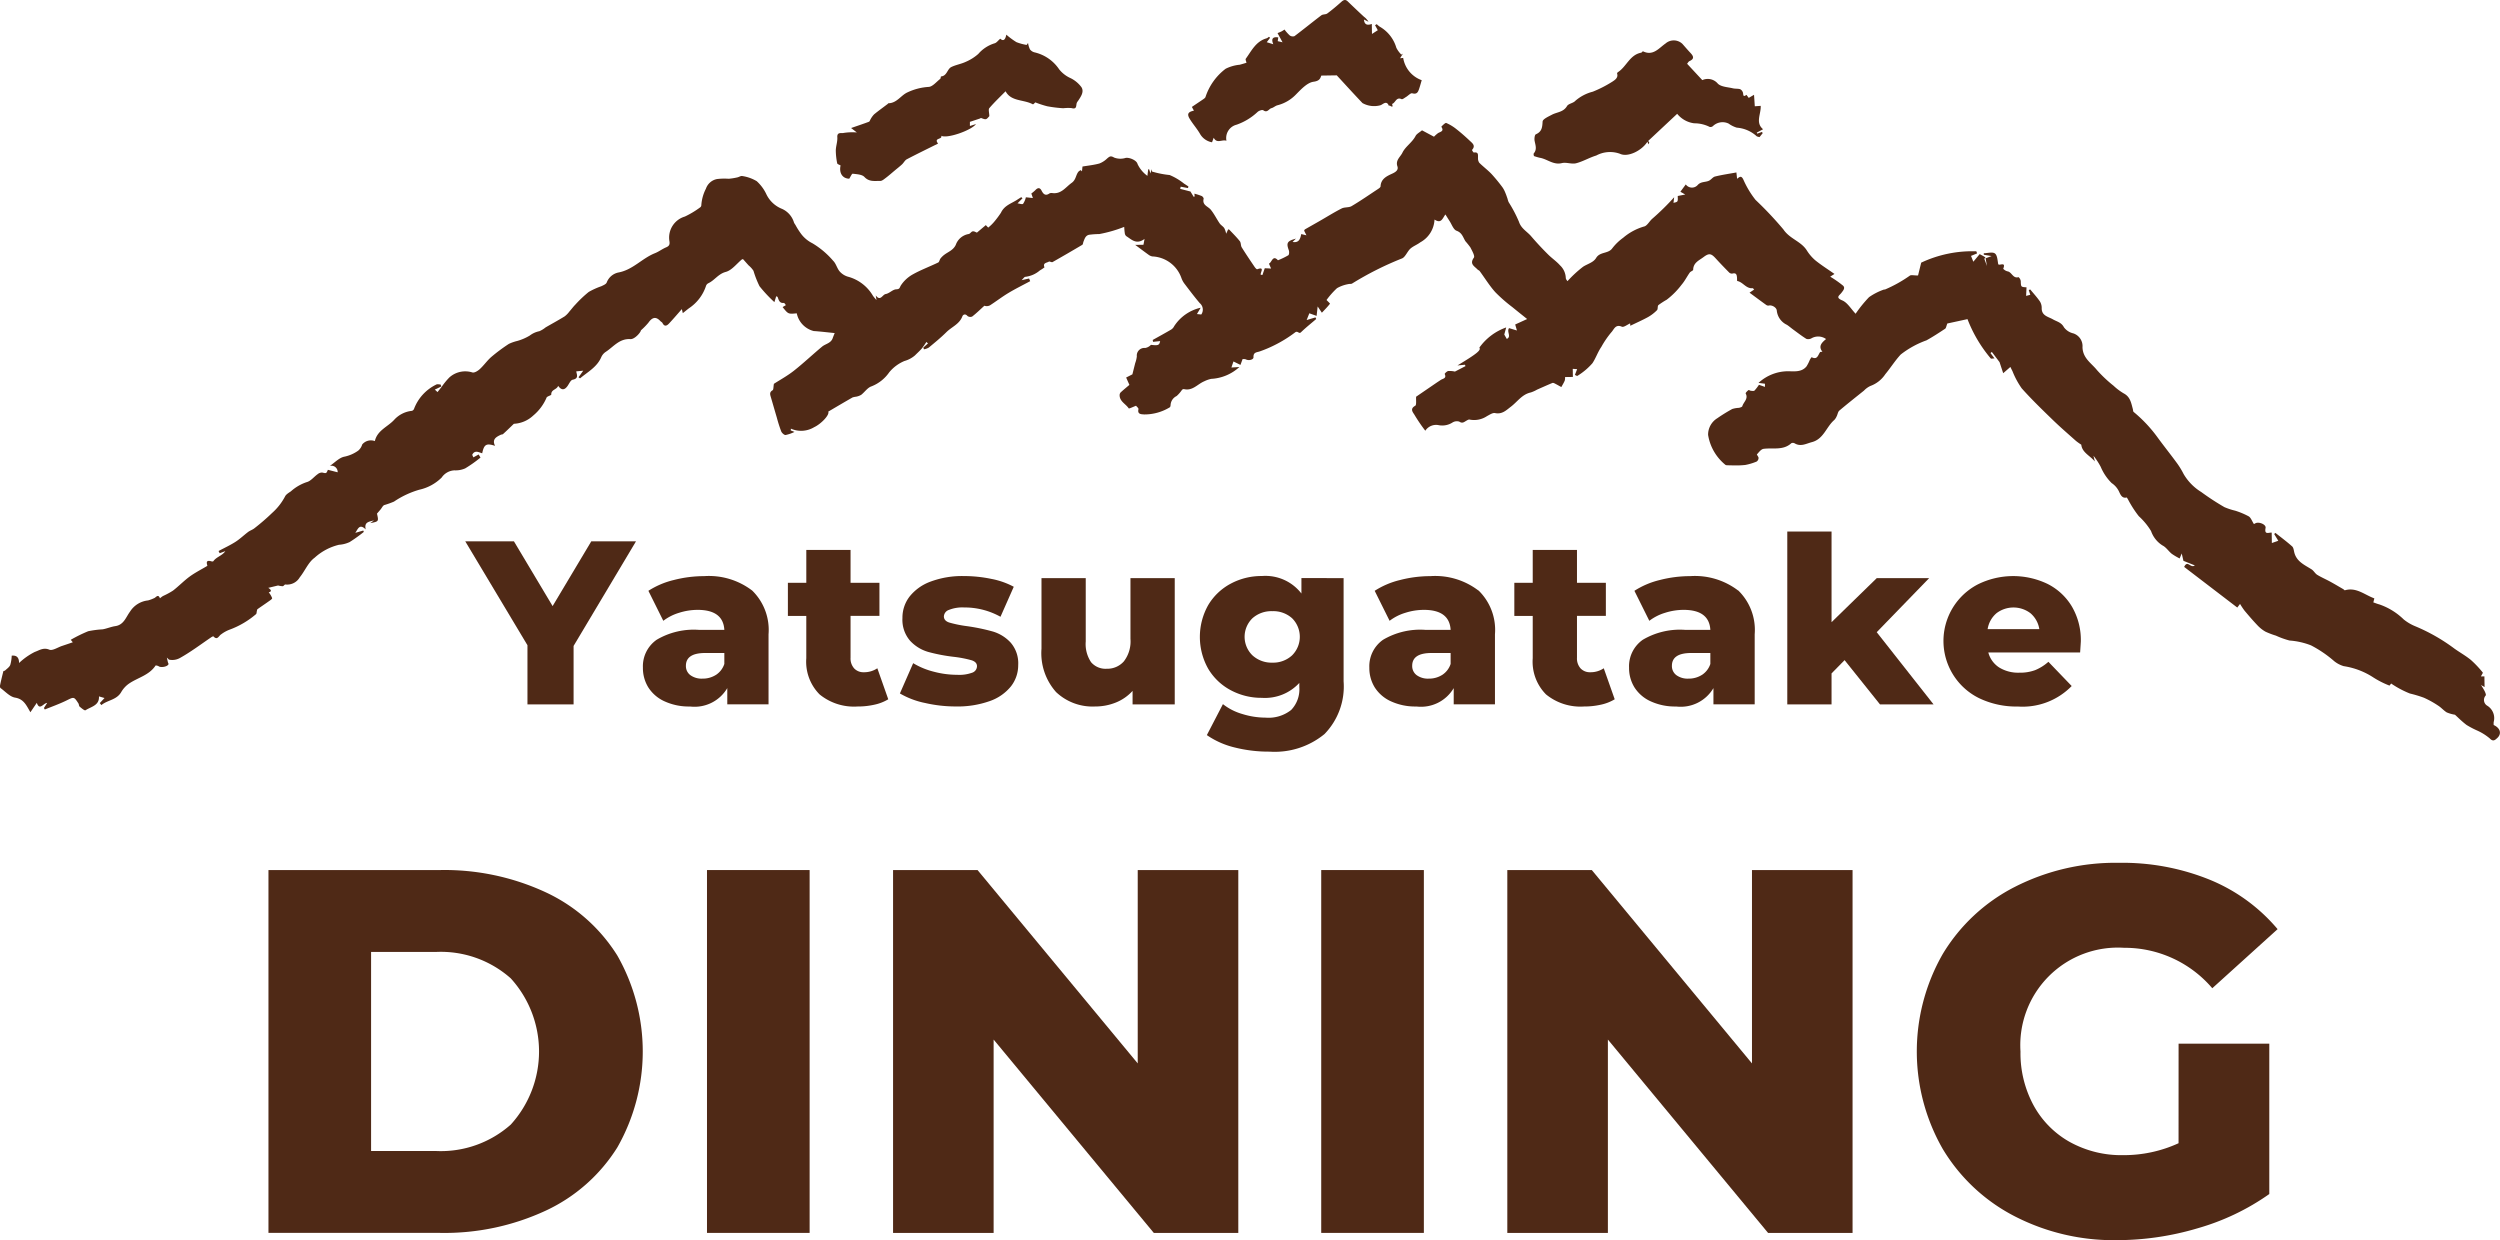 <svg xmlns="http://www.w3.org/2000/svg" width="200" height="99.213"><defs><clipPath id="a"><path data-name="長方形 335" fill="none" d="M0 0h200v99.213H0z"/></clipPath></defs><g data-name="グループ 126"><g data-name="グループ 125"><g data-name="グループ 124" clip-path="url(#a)" fill="#4f2916"><path data-name="パス 440" d="M3.514 56.641l.26-.409c-.3.01-.605.657-.829-.006l-.513.754c-.332-.569-.532-1.055-1.223-1.17-.42-.069-.785-.489-1.166-.765-.045-.033-.052-.155-.037-.228.079-.375.168-.748.264-1.119.007-.028.1-.025.135-.057.148-.142.345-.269.416-.445a3.1 3.1 0 00.116-.743c.472-.051.588.239.588.588a5.235 5.235 0 011.261-.888c.33-.11.682-.381 1.157-.18.253.107.678-.186 1.024-.3.277-.092.553-.187.857-.29l-.163-.2a11.8 11.8 0 011.394-.685 7.783 7.783 0 011.157-.151c.342-.061.67-.206 1.012-.257.686-.1.85-.719 1.179-1.161a1.939 1.939 0 011.441-.895 2.918 2.918 0 00.472-.175c.156-.043.328-.388.481.006a1.926 1.926 0 01.237-.181 6.181 6.181 0 00.807-.436c.461-.355.867-.782 1.336-1.125.427-.312.906-.553 1.411-.855-.017-.143-.2-.519.342-.356.042.013.118.011.136-.014.248-.354.709-.435.961-.806l-.453.164-.089-.175c.449-.24.914-.454 1.343-.727.363-.231.678-.537 1.025-.8.157-.117.359-.176.509-.3a17.493 17.493 0 001.412-1.222 4.7 4.7 0 001.026-1.307c.079-.175.3-.3.473-.419a3.594 3.594 0 011.26-.735c.324-.078.579-.425.877-.635a.557.557 0 01.364-.133c.332.073.328.092.457-.219l.782.2a.5.5 0 00-.628-.51c.393-.262.76-.672 1.185-.744a2.9 2.9 0 001.092-.483 1.042 1.042 0 00.315-.489.9.9 0 011.011-.271c.2-.872 1.04-1.139 1.556-1.712a2.221 2.221 0 011.408-.707.263.263 0 00.171-.16 3.561 3.561 0 011.77-1.939c.082-.056.232-.011.351-.012l.067.159-.525.251.216.2.354-.451a5.5 5.5 0 01.6-.727 1.9 1.9 0 011.838-.392c.166.043.435-.126.59-.269.329-.3.588-.684.925-.976a13.875 13.875 0 011.4-1.041 3.436 3.436 0 01.672-.235 4.059 4.059 0 001-.432 1.86 1.86 0 01.767-.347 2.065 2.065 0 00.5-.305c.508-.294 1.024-.574 1.523-.881a1.947 1.947 0 00.382-.391c.162-.182.306-.38.477-.553a9.482 9.482 0 011.07-1.013 6.024 6.024 0 011-.453c.161-.077.383-.164.437-.3a1.274 1.274 0 01.929-.8c1.155-.208 1.9-1.138 2.93-1.545.312-.123.586-.341.9-.471.254-.107.3-.246.256-.5a1.754 1.754 0 011.238-1.961 7.238 7.238 0 001.223-.735.218.218 0 00.092-.157 3.375 3.375 0 01.37-1.339 1.173 1.173 0 01.884-.769 4.916 4.916 0 01.94-.023 5.09 5.09 0 00.686-.109c.138-.028.288-.139.405-.108a3.158 3.158 0 011.149.411 3.313 3.313 0 01.785 1.076 2.348 2.348 0 001.237 1.138 1.74 1.74 0 01.958 1.093.992.992 0 00.112.185 5.93 5.93 0 00.46.726 2.56 2.56 0 00.9.747 6.7 6.7 0 011.67 1.412c.224.222.3.59.506.834a1.4 1.4 0 00.654.425 3.313 3.313 0 012.018 1.538 3.627 3.627 0 00.281.336l-.061-.373c.377.51.528-.063.8-.11.295-.052.556-.365.84-.377.3-.013.258-.131.374-.316a2.717 2.717 0 01.951-.878c.651-.364 1.358-.625 2.032-.951.092-.044.109-.224.185-.322a1.672 1.672 0 01.308-.3c.321-.242.709-.361.914-.791a1.321 1.321 0 011.03-.865c.113-.012.2-.19.321-.213s.229.066.342.1l.71-.6.189.2a3.36 3.36 0 00.52-.514 7.9 7.9 0 00.5-.674c.281-.6.846-.74 1.31-1.048.1-.068.21-.131.315-.2l.1.088-.4.409c.167.018.381.1.447.035a1.55 1.55 0 00.222-.522l.561.06-.123-.361a3.253 3.253 0 00.321-.27c.195-.21.365-.221.5.044s.307.445.628.219a.367.367 0 01.236-.029c.715.092 1.055-.471 1.542-.816.355-.252.323-.638.552-.907a.753.753 0 01.172-.114l.1.1.041-.387c.429-.072.9-.119 1.351-.242a1.834 1.834 0 00.62-.4c.18-.149.276-.246.555-.077a1.407 1.407 0 00.921.032c.289-.061.895.187.957.486a2.445 2.445 0 00.789.947l.063-.516.073-.014.108.335.089-.338.031.187a7.438 7.438 0 001.414.28 4.777 4.777 0 011.153.686c.118.074.234.152.35.228l-.033.129-.585-.109-.04.172.821.213.26.426.076-.031-.02-.224a5.216 5.216 0 01.585.19c.073.033.169.162.154.222-.128.515.35.6.574.876.272.334.462.733.707 1.091.1.144.273.236.371.38a1.8 1.8 0 01.15.449l.159-.35c.043.012.077.011.093.027.284.3.584.595.841.92.1.126.065.352.153.494.33.532.683 1.05 1.033 1.568.052.076.165.2.207.181.636-.236.237.257.278.437l.136.024.188-.542.505.023-.172-.393c.231-.08.3-.733.722-.266a6.2 6.2 0 00.827-.4c.075-.049.085-.287.041-.407-.213-.579-.137-.737.572-.926l-.272.267c.419.065.6-.1.694-.632l.417.1-.186-.372c.029-.048.039-.085.062-.1.381-.22.765-.435 1.147-.654.6-.343 1.181-.71 1.794-1.022.239-.122.578-.056.8-.19.717-.424 1.4-.9 2.1-1.361.085-.056.21-.14.213-.216.026-.624.533-.834.964-1.034.3-.139.473-.309.383-.571-.167-.49.241-.756.4-1.086.238-.5.782-.816 1.052-1.339.093-.18.322-.29.517-.455l.959.512a2.436 2.436 0 01.33-.292c.2-.111.5-.149.257-.5-.009-.012.31-.341.39-.308a3.544 3.544 0 01.837.511c.362.284.707.592 1.043.907.207.2.5.392.185.738-.014.015.107.215.148.209.4-.058.319.212.331.439a.622.622 0 00.1.379c.314.313.676.579.981.9a13.194 13.194 0 01.872 1.061 2.061 2.061 0 01.229.433c.069.158.123.323.18.486a1.9 1.9 0 00.085.267 10.563 10.563 0 01.831 1.581c.181.551.657.776.981 1.162a24 24 0 001.35 1.45c.3.3.668.546.949.865a1.449 1.449 0 01.463 1c0 .124.13.251.139.267a9.287 9.287 0 011.25-1.156c.351-.227.821-.333 1.039-.7.3-.5.928-.329 1.262-.732a4.164 4.164 0 01.9-.881 4.508 4.508 0 011.663-.9c.244-.041.427-.408.652-.611a19.861 19.861 0 001.766-1.732l-.054.45c.083-.03.255-.041.311-.127s.024-.265.031-.425l.6-.116-.39-.223.431-.585a.611.611 0 00.964.035c.256-.273.6-.2.881-.327.183-.08.318-.3.5-.342.549-.135 1.112-.216 1.705-.324l.056.507c.2-.159.335-.282.5.062a7.406 7.406 0 00.975 1.627 28.27 28.27 0 012.23 2.365c.5.747 1.391.939 1.859 1.655a3.489 3.489 0 00.686.809c.474.385.995.712 1.539 1.094l-.341.218a8.469 8.469 0 011.026.718c.206.19 0 .408-.142.594-.16.2-.475.356.077.586.417.174.7.677 1.072 1.069a10.239 10.239 0 011.074-1.327 4.876 4.876 0 011.168-.6c.039-.019.1 0 .134-.023a10.754 10.754 0 001.947-1.088c.1-.092.352-.018.672-.023l.252-1.027a9.587 9.587 0 014.411-.907l.06.167-.485.2.184.467.508-.609c.283.158.63.3.363.353l.22.6-.108-.619.477-.178-.623-.106v-.121c.3 0 .694-.125.89.018s.207.553.265.856c.079.157.647-.244.4.368a.7.7 0 00.341.207c.35.051.433.6.884.463a.522.522 0 01.177.308c.018.48.006.48.462.507l-.033.686.334-.088-.122-.38.117-.048c.261.317.54.621.773.957a.973.973 0 01.145.54c-.01.614.535.685.894.893.319.186.676.237.885.636a1.293 1.293 0 00.761.491 1.078 1.078 0 01.724 1.108c.027.887.713 1.271 1.157 1.826a10.571 10.571 0 001.325 1.25 4.523 4.523 0 00.829.622c.513.274.586.766.715 1.241.022.081.016.2.069.239a11.008 11.008 0 011.878 1.989c.494.682 1.024 1.338 1.521 2.017a6.273 6.273 0 01.594.955 4.151 4.151 0 001.411 1.441 20.375 20.375 0 001.856 1.211 5.246 5.246 0 00.862.283 6.145 6.145 0 011.077.452c.178.108.26.372.416.613a.346.346 0 00.108-.049c.261-.165.884.077.828.363-.117.592.27.349.491.376 0 .284.009.568.012.832l.514-.18-.33-.542.1-.088c.449.356.911.7 1.337 1.079.115.1.132.324.177.5.191.723.82.985 1.375 1.335.177.111.283.334.46.443.329.2.69.354 1.03.54s.7.4 1.045.6c.048.028.1.1.134.094.914-.266 1.577.365 2.356.647l-.08.322c.178.06.328.123.484.162a5.231 5.231 0 011.945 1.2 3.661 3.661 0 00.944.554 14.641 14.641 0 013.122 1.787c.435.308.906.57 1.315.907a8.272 8.272 0 01.944 1c.027.031-.083.18-.147.31h.28c0 .295.009.572.013.853l-.289-.166a5.531 5.531 0 01.293.491c.05.111.131.29.085.35a.533.533 0 00.138.825 1.169 1.169 0 01.5 1.3 1.507 1.507 0 000 .237c.533.242.666.7.275 1.051-.153.138-.315.31-.586.023a4.3 4.3 0 00-1.04-.647 7.112 7.112 0 01-.821-.434c-.369-.279-.7-.613-.923-.816a2.856 2.856 0 01-.662-.188c-.244-.152-.437-.383-.68-.538a7.75 7.75 0 00-1.147-.636 9.592 9.592 0 00-1.119-.336 7.637 7.637 0 01-1.5-.8l-.131.168a7.174 7.174 0 01-1.374-.706 5.98 5.98 0 00-2.288-.851 2.212 2.212 0 01-.764-.4 9.267 9.267 0 00-1.859-1.265 5.859 5.859 0 00-1.713-.385 6.649 6.649 0 01-1.088-.391 6.2 6.2 0 01-.837-.318 2.713 2.713 0 01-.64-.508c-.36-.377-.7-.774-1.035-1.173a5.883 5.883 0 01-.359-.539l-.221.291-4.249-3.251c.277-.588.5.14.853-.121l-.911-.366-.138-.59-.165.4a4.9 4.9 0 01-.627-.369c-.263-.209-.458-.532-.747-.672a2.211 2.211 0 01-.913-1.151 5.448 5.448 0 00-.98-1.188 8.537 8.537 0 01-.855-1.325c-.038-.061-.1-.178-.117-.172-.365.1-.5-.245-.584-.415a1.681 1.681 0 00-.612-.735 3.972 3.972 0 01-.878-1.3 5.579 5.579 0 00-.582-.889l.111.459c-.374-.461-1.021-.712-1.085-1.344a4.685 4.685 0 01-.424-.3c-.623-.555-1.256-1.1-1.855-1.681-.849-.823-1.7-1.644-2.487-2.527a6.59 6.59 0 01-.741-1.378c-.057-.109-.109-.22-.165-.333l-.575.5-.292-.885-.617-.817-.108.091.321.43c-.143 0-.265.039-.3 0a10.943 10.943 0 01-1.861-3.145l-1.613.35c-.086.22-.1.366-.171.416-.49.324-.983.648-1.5.933a7.358 7.358 0 00-2.057 1.132c-.452.486-.807 1.06-1.232 1.572a2.416 2.416 0 01-1.188.941 1.7 1.7 0 00-.522.376c-.661.53-1.327 1.055-1.972 1.6-.113.1-.131.3-.206.443a1.008 1.008 0 01-.2.31c-.636.549-.848 1.523-1.786 1.767-.452.118-.889.388-1.374.1a.3.3 0 00-.27-.015c-.657.6-1.469.352-2.221.452-.2.026-.374.271-.532.442-.026.028.132.19.13.289a.363.363 0 01-.153.286 4.477 4.477 0 01-.916.274 6.75 6.75 0 01-.942.032c-.145 0-.289 0-.434-.008-.076 0-.179 0-.221-.047a3.868 3.868 0 01-1.371-2.382 1.544 1.544 0 01.735-1.334 13.183 13.183 0 011.2-.741 2.186 2.186 0 01.535-.091c.1-.022.251-.068.269-.134.095-.333.5-.587.266-1.015-.022-.041.13-.2.224-.268.034-.026.134.049.206.055.094.008.227.03.279-.021a3.685 3.685 0 00.354-.46l.481.168v-.254l-.516-.066a3.493 3.493 0 012.342-.932c.483 0 1.107.1 1.5-.392a3.22 3.22 0 00.26-.512 1.157 1.157 0 01.147-.221c.457.24.509-.167.674-.4.025-.036.12-.023.189-.034-.35-.448-.052-.732.292-1.017a1.08 1.08 0 00-1.175-.055.516.516 0 01-.4.041c-.363-.224-.7-.488-1.046-.74-.171-.125-.331-.265-.506-.382a1.417 1.417 0 01-.815-1.135c-.009-.253-.393-.474-.641-.408a.272.272 0 01-.2-.047c-.434-.312-.863-.632-1.34-.984l.372-.251c-.057-.052-.094-.113-.124-.109-.523.056-.768-.488-1.228-.574-.023 0-.015-.18-.022-.276-.017-.228-.068-.4-.371-.318a.313.313 0 01-.252-.082c-.371-.374-.736-.753-1.091-1.143s-.531-.418-.955-.1c-.359.273-.825.447-.837 1.018 0 .076-.2.13-.271.225-.226.319-.4.677-.655.973a6.254 6.254 0 01-1.191 1.2 6.1 6.1 0 00-.661.429c-.089.078-.028.32-.115.407a3.268 3.268 0 01-.712.549c-.456.252-.936.461-1.424.7a7.235 7.235 0 00-.017-.19c-.224.1-.511.331-.663.264-.522-.232-.643.258-.845.455a7.432 7.432 0 00-.794 1.162c-.285.414-.444.907-.714 1.307a5.173 5.173 0 01-1.2 1.009c-.03.023-.134-.047-.2-.074l.179-.462-.351-.026.01.648-.627.009a.866.866 0 01-.023.283c-.075.179-.18.346-.273.518-.185-.1-.368-.207-.555-.3a.228.228 0 00-.164-.028c-.411.173-.818.354-1.225.535a2.694 2.694 0 01-.5.225c-.7.149-1.069.742-1.587 1.135-.37.281-.706.635-1.272.514-.188-.04-.434.134-.638.239a1.852 1.852 0 01-1.4.281c-.071-.02-.176.046-.254.09-.18.1-.315.248-.569.073a.657.657 0 00-.561.083 1.518 1.518 0 01-1.069.205 1.031 1.031 0 00-1.089.441 12.917 12.917 0 01-.842-1.232c-.11-.206-.444-.5.035-.764.117-.066.052-.457.073-.726l1.608-1.1c.119-.081.24-.158.359-.238.166-.114.492-.115.319-.475-.016-.033.167-.214.278-.242a1.892 1.892 0 01.54.046l.845-.437-.043-.111-.6.056c1.6-.961 1.9-1.228 1.753-1.424a4.462 4.462 0 012.147-1.616l-.154.569.2.35c.405-.19-.038-.582.185-.863l.628.189-.14-.481.957-.437c-.374-.3-.782-.623-1.185-.954a12.168 12.168 0 01-1.357-1.187c-.469-.52-.838-1.128-1.256-1.695-.042-.057-.127-.079-.177-.132-.243-.26-.655-.43-.288-.938.1-.139-.145-.555-.277-.821a6.086 6.086 0 00-.394-.492c-.2-.31-.26-.678-.711-.842-.254-.092-.388-.516-.572-.793-.1-.156-.2-.317-.322-.511-.226.28-.312.776-.872.408a2.181 2.181 0 01-1.141 1.823c-.246.188-.558.3-.785.5-.265.241-.421.716-.709.8a25.3 25.3 0 00-3.966 2c-.086.042-.2.012-.3.042a2.8 2.8 0 00-.9.324 6.518 6.518 0 00-.838.947c.074.079.29.278.275.3-.2.256-.43.486-.647.716l-.337-.5-.084.755-.582-.209-.216.541.709-.213.056.132c-.409.351-.833.687-1.22 1.061-.172.166-.253-.169-.484.021a10.287 10.287 0 01-1.671 1.028 9.773 9.773 0 01-1.113.47c-.236.092-.55.049-.529.471.01.209-.387.3-.618.173a.7.7 0 00-.254-.019l-.17.464-.56-.276-.165.485.64-.041a3.62 3.62 0 01-2.255.949 2.385 2.385 0 00-.569.2c-.531.223-.93.785-1.613.619a.2.2 0 00-.158.066 2.635 2.635 0 01-.429.49.848.848 0 00-.48.691c0 .073-.021.188-.068.211a3.877 3.877 0 01-2.052.569c-.189-.018-.556.012-.451-.42.019-.078-.137-.2-.194-.275-.224.084-.558.249-.583.211-.239-.363-.746-.556-.73-1.08a.325.325 0 01.093-.209c.23-.209.471-.406.689-.591l-.261-.589.5-.254.224-.894a2.333 2.333 0 00.132-.542.607.607 0 01.667-.674.821.821 0 00.462-.251c.572.069.674.038.735-.3l-.567.061-.027-.152c.5-.277.994-.549 1.484-.836a.654.654 0 00.232-.264 3.439 3.439 0 012.122-1.479l-.3.508.348.035a.678.678 0 00-.124-.911c-.429-.506-.829-1.037-1.231-1.566a1.632 1.632 0 01-.239-.453 2.58 2.58 0 00-2.328-1.716.731.731 0 01-.3-.137c-.322-.23-.637-.47-1.064-.786l.66-.01.087-.467c-.662.489-1.042.039-1.465-.225a.372.372 0 01-.116-.239c-.03-.183-.036-.37-.047-.5a10.666 10.666 0 01-1.99.574 6.826 6.826 0 00-.814.057c-.294.063-.359.317-.452.546-.036.088-.037.224-.1.261q-1.179.7-2.376 1.378c-.073.041-.237-.075-.3-.033-.158.1-.5.087-.345.455a3.344 3.344 0 01-.371.247 2.162 2.162 0 01-1.161.511c-.084.005-.16.138-.3.268l.6-.134.089.213c-.585.315-1.182.608-1.75.95-.5.3-.972.665-1.467.983a.563.563 0 01-.449.033c-.322.291-.634.6-.975.864a.382.382 0 01-.375-.042c-.175-.21-.359-.112-.41.025-.232.625-.852.843-1.275 1.263-.444.442-.934.84-1.417 1.241a1.191 1.191 0 01-.381.135l-.052-.138.374-.335-.13-.114a5.7 5.7 0 01-.358.513c-.169.2-.365.369-.547.555a2.195 2.195 0 01-.851.455 3.156 3.156 0 00-1.212.9 3.1 3.1 0 01-1.422 1.127c-.315.1-.541.461-.826.68a1.252 1.252 0 01-.408.148 1.382 1.382 0 00-.281.059c-.651.373-1.3.756-1.944 1.136.129.251-.569.984-1.131 1.246a2.018 2.018 0 01-1.858.115c0 .047-.008.095-.011.142l.3.12a3.04 3.04 0 01-.71.247c-.111.011-.3-.162-.353-.292a11.165 11.165 0 01-.347-1.087c-.166-.56-.326-1.122-.491-1.682-.061-.205-.1-.376.147-.518.082-.047.061-.274.106-.516.481-.311 1.073-.633 1.594-1.043.778-.613 1.5-1.3 2.262-1.933.277-.228.705-.268.847-.673.047-.133.1-.263.161-.411-.578-.057-1.127-.126-1.677-.162a1.844 1.844 0 01-1.358-1.418c-.683.066-.683.066-1.132-.5l.263-.157c-.055-.061-.116-.178-.164-.174-.357.035-.405-.23-.495-.466-.012-.033-.075-.047-.116-.07l-.146.471a11.08 11.08 0 01-1.19-1.273 7.89 7.89 0 01-.483-1.233 1.975 1.975 0 00-.389-.433c-.147-.162-.291-.326-.436-.49-.032 0-.074-.009-.094.007-.429.348-.809.876-1.3 1.006-.6.161-.885.665-1.382.9a.374.374 0 00-.19.2 3.44 3.44 0 01-1.374 1.81c-.149.114-.295.233-.489.388l-.076-.324c-.347.392-.677.78-1.025 1.152-.172.184-.365.28-.523-.037-.033-.066-.12-.1-.174-.16-.347-.372-.639-.318-.955.134a5.494 5.494 0 01-.6.612c0 .146-.493.721-.836.7-.885-.057-1.357.618-1.98 1.023a.988.988 0 00-.352.417c-.342.8-1.085 1.183-1.7 1.7l-.121-.087.377-.527-.557.054c.027.243.234.567-.288.668-.17.033-.289.339-.427.524-.231.309-.47.338-.735-.035-.113.321-.57.283-.55.7 0 .054-.265.121-.362.212a3.8 3.8 0 01-1.083 1.467 2.431 2.431 0 01-1.546.658c-.348.332-.6.582-.869.823-.041.038-.123.027-.178.054-.365.176-.722.359-.458.889-.7-.233-.884-.119-1.029.593-.275-.074-.575-.277-.786.093-.027.047.051.154.08.233l.42-.232.15.248a10.236 10.236 0 01-1.226.867 1.914 1.914 0 01-.86.157 1.307 1.307 0 00-1.021.575 3.66 3.66 0 01-1.793.975 7.184 7.184 0 00-2.022.95 6.987 6.987 0 01-.782.279c-.121.058-.188.225-.283.339s-.191.223-.295.343c.143.632.143.632-.54.761l.3-.221c-.388.115-.8.112-.663.725-.5-.5-.63-.011-.833.275l.641-.187.041.111a11.923 11.923 0 01-1.132.811 2.358 2.358 0 01-.852.218 4.413 4.413 0 00-1.952 1.037c-.508.364-.772 1.054-1.187 1.565a1.167 1.167 0 01-1.153.575c-.059-.011-.139.135-.212.138a1.618 1.618 0 01-.371-.059l-.785.19c.21.133.325.288.037.359a1.625 1.625 0 01.273.465c.014.069-.185.193-.3.275-.287.206-.583.4-.87.606-.034.025-.038.095-.051.145-.024.087-.016.221-.072.257a6.918 6.918 0 01-2.106 1.236 2.717 2.717 0 00-.68.376c-.191.114-.3.514-.621.16-.014-.015-.124.042-.18.08-.824.56-1.623 1.165-2.49 1.649a1.265 1.265 0 01-.863.139c-.046-.013-.08-.069-.188-.167.039.177.058.273.082.368.014.055.062.12.046.162-.078.2-.6.291-.776.168-.071-.049-.243-.086-.261-.058-.51.776-1.416.958-2.12 1.44a2.113 2.113 0 00-.619.672c-.372.649-1.1.635-1.592 1.048l-.127-.161.379-.406-.445-.13c.044.731-.634.821-1.081 1.112-.066.043-.318-.169-.461-.289-.063-.052-.054-.181-.1-.258-.365-.56-.354-.533-.98-.226-.553.271-1.139.476-1.711.71l-.067-.113"/><path data-name="パス 441" d="M98.12 11.261c-.372-.127-.766.264-1.023-.244l-.134.366a1.385 1.385 0 01-.977-.7c-.242-.413-.569-.775-.815-1.186-.227-.377-.121-.552.343-.643l-.164-.3c.293-.2.593-.4.888-.6.075-.052.173-.114.2-.19A4.645 4.645 0 0198.053 5.5a3.16 3.16 0 011.124-.321c.193-.052.383-.111.542-.158-.022-.112-.1-.261-.056-.322.464-.639.812-1.4 1.676-1.637a.64.64 0 00.174-.121l.094.08-.266.357.522.162c-.175-.418-.065-.619.4-.547l-.046.3.387.091-.4-.735c.094-.04.212-.081.321-.138a2.563 2.563 0 00.236-.148 3.068 3.068 0 00.422.475.419.419 0 00.374.055c.725-.545 1.427-1.12 2.15-1.667.125-.095.35-.056.477-.149.386-.286.757-.6 1.114-.919.179-.162.325-.233.52-.046.425.407.85.812 1.281 1.212a1.493 1.493 0 01.383.417l-.368-.179c.04.428.274.479.633.355 0 .27.008.54.012.8l.464-.3-.218-.4.135-.084a1.8 1.8 0 00.238.2 2.867 2.867 0 011.33 1.691 2.1 2.1 0 00.4.545l.123-.081-.223.373.247-.03a2.278 2.278 0 001.483 1.785c-.07.232-.132.467-.211.7-.087.254-.18.452-.547.348-.129-.037-.333.2-.507.3-.113.068-.273.2-.346.169-.439-.206-.488.306-.763.382.157.453-.211.034-.255.153-.178-.473-.475-.117-.665-.051a1.9 1.9 0 01-1.446-.171c-.69-.724-1.362-1.465-2.057-2.218l-1.239.019c-.082.245-.151.429-.622.493-.5.068-.989.6-1.394 1.009a3.118 3.118 0 01-1.494.874c-.166.043-.307.187-.473.229-.213.054-.337.407-.655.17-.079-.059-.346.031-.455.131a4.727 4.727 0 01-1.676 1.021 1.1 1.1 0 00-.817 1.284"/><path data-name="パス 442" d="M75.291 10.839c.161.356-.633.152-.245.647-.839.418-1.676.823-2.5 1.255-.155.081-.245.279-.381.406-.178.166-.371.315-.558.471-.246.205-.486.418-.741.612-.137.1-.3.25-.451.246-.433-.012-.878.093-1.261-.319-.191-.205-.612-.219-.937-.26-.069-.009-.171.238-.277.4-.533-.011-.831-.446-.694-1.062-.1-.058-.257-.1-.268-.165a5.3 5.3 0 01-.114-1.03c.006-.355.146-.713.121-1.062-.031-.441.342-.3.489-.34a4.379 4.379 0 011.074-.041l-.461-.355c.505-.175.97-.33 1.427-.5.065-.025.091-.146.141-.218a1.73 1.73 0 01.278-.381c.348-.285.715-.547 1.073-.819.025-.019.046-.063.069-.063.677-.012 1-.642 1.532-.876a4.611 4.611 0 011.679-.432c.319-.013.625-.406.928-.639.048-.037.043-.2.07-.2.48-.038.489-.59.822-.752.364-.178.783-.241 1.149-.413a3.716 3.716 0 001.008-.634 2.8 2.8 0 011.3-.849c.16-.038.285-.225.458-.371.224.212.4.131.483-.323a6.007 6.007 0 00.811.6 4.072 4.072 0 00.819.223l.109-.159a1.835 1.835 0 00.155.515.654.654 0 00.38.241 3.255 3.255 0 011.954 1.353 2.445 2.445 0 00.925.712 2.39 2.39 0 01.861.722c.225.367-.044.745-.262 1.076a1.127 1.127 0 00-.106.159c-.086.2.035.57-.43.432a3.526 3.526 0 00-.664.013 10.69 10.69 0 01-1.278-.157 8.025 8.025 0 01-.95-.311c-.059.049-.166.172-.2.155-.722-.4-1.74-.207-2.181-1.045-.426.432-.889.869-1.3 1.348-.091.105-.008.361 0 .64-.258.3-.257.3-.662.152-.021-.008-.056.029-.087.04l-.806.267v.332l.488-.155c-.382.52-2.388 1.209-2.8.924"/><path data-name="パス 443" d="M134.961 5.093l1.224 1.317a1.049 1.049 0 011.245.286c.271.258.785.269 1.2.369.188.046.4.016.579.069a.447.447 0 01.218.252c.059.141-.024.44.289.2l.182.246.425-.249.061.919.472-.033c.04.644-.447 1.344.19 1.87l-.505.271.038.082.377-.137.062.094-.258.323c-.084-.03-.2-.035-.257-.1a2.641 2.641 0 00-1.557-.659 2.182 2.182 0 01-.654-.325 1.114 1.114 0 00-1.25.192.29.29 0 01-.268.074 2.734 2.734 0 00-1.241-.29 2.089 2.089 0 01-1.359-.76l-2.322 2.174a.618.618 0 01.079.1c.015.022 0 .062-.062.167l-.076-.21c-.439.711-1.561 1.273-2.193.968a2.325 2.325 0 00-1.9.139c-.551.165-1.06.478-1.615.619-.355.09-.78-.1-1.137-.012-.684.168-1.163-.326-1.755-.425a4.386 4.386 0 01-.479-.14c0-.037-.052-.164-.009-.215.276-.331.123-.665.062-1.013-.029-.166.008-.47.1-.511.483-.21.516-.555.542-1.021.011-.2.468-.4.751-.55.406-.212.915-.2 1.2-.686.114-.2.494-.229.661-.417a3.414 3.414 0 011.4-.735 9.542 9.542 0 001.589-.817c.146-.1.473-.289.358-.63-.01-.029.033-.1.069-.118.684-.44.942-1.385 1.854-1.555.056-.01.125-.124.149-.112.812.4 1.276-.262 1.805-.626a1 1 0 011.347.032c.206.233.409.471.623.7.242.254.386.483-.059.681-.078.035-.125.137-.186.207"/><path data-name="パス 444" d="M45.887 51.675v4.677h-3.69v-4.733l-4.975-8.311h3.894l3.093 5.18 3.093-5.18h3.577z"/><path data-name="パス 445" d="M60.16 47.23a4.4 4.4 0 011.323 3.512v5.606h-3.3v-1.3a3.038 3.038 0 01-2.981 1.472 4.666 4.666 0 01-2.031-.41 3.005 3.005 0 01-1.3-1.109 2.934 2.934 0 01-.438-1.593 2.586 2.586 0 011.1-2.227 5.839 5.839 0 013.391-.792h2.023q-.093-1.6-2.143-1.6a4.916 4.916 0 00-1.472.233 3.928 3.928 0 00-1.267.643l-1.193-2.4a6.6 6.6 0 012.04-.866 9.7 9.7 0 012.413-.308 5.7 5.7 0 013.839 1.146m-2.888 6.755a1.66 1.66 0 00.671-.876v-.876h-1.528q-1.547 0-1.546 1.025a.9.9 0 00.354.745 1.524 1.524 0 00.969.28 1.961 1.961 0 001.081-.3"/><path data-name="パス 446" d="M71.061 55.942a3.57 3.57 0 01-1.09.429 6.071 6.071 0 01-1.369.149 4.35 4.35 0 01-3.037-.969 3.715 3.715 0 01-1.062-2.888v-3.391h-1.472v-2.648h1.473v-2.627h3.54v2.627h2.311v2.646h-2.311v3.354a1.188 1.188 0 00.289.848 1.01 1.01 0 00.773.307 1.873 1.873 0 001.081-.317z"/><path data-name="パス 447" d="M73.967 56.231a6.584 6.584 0 01-1.975-.755l1.062-2.422a6 6 0 001.639.68 7.335 7.335 0 001.882.251 3.018 3.018 0 001.221-.177.555.555 0 00.363-.513q0-.335-.438-.475a9.048 9.048 0 00-1.388-.27 13.724 13.724 0 01-2.059-.391 3.173 3.173 0 01-1.463-.894 2.558 2.558 0 01-.615-1.826 2.758 2.758 0 01.577-1.723 3.827 3.827 0 011.686-1.193 7.223 7.223 0 012.655-.438 10.724 10.724 0 012.18.224 6.271 6.271 0 011.807.633l-1.062 2.4a5.89 5.89 0 00-2.907-.745 2.9 2.9 0 00-1.23.2.583.583 0 00-.391.512q0 .354.429.494a9.746 9.746 0 001.416.289 15.726 15.726 0 012.068.429 3.163 3.163 0 011.426.885 2.521 2.521 0 01.606 1.8 2.735 2.735 0 01-.578 1.7 3.764 3.764 0 01-1.705 1.183 7.652 7.652 0 01-2.711.428 10.886 10.886 0 01-2.5-.289"/><path data-name="パス 448" d="M93.979 46.252v10.1h-3.373v-1.081a3.63 3.63 0 01-1.342.932 4.383 4.383 0 01-1.659.316 4.236 4.236 0 01-3.121-1.155 4.683 4.683 0 01-1.165-3.466v-5.646h3.54v5.068a2.6 2.6 0 00.429 1.658 1.521 1.521 0 001.248.522 1.763 1.763 0 001.37-.587 2.613 2.613 0 00.531-1.8V46.25z"/><path data-name="パス 449" d="M107.488 46.248v8.255a5.461 5.461 0 01-1.528 4.221 6.268 6.268 0 01-4.4 1.407 11.18 11.18 0 01-2.795-.336 6.612 6.612 0 01-2.217-.987l1.286-2.478a4.526 4.526 0 001.556.792 6.294 6.294 0 001.854.289 2.91 2.91 0 002.05-.615 2.392 2.392 0 00.652-1.826v-.336a3.737 3.737 0 01-3 1.193 5.185 5.185 0 01-2.478-.606 4.608 4.608 0 01-1.808-1.714 5.193 5.193 0 010-5.105 4.611 4.611 0 011.808-1.714 5.188 5.188 0 012.478-.606 3.638 3.638 0 013.168 1.4v-1.234zm-4.127 6.186a2.092 2.092 0 00.009-2.972 2.243 2.243 0 00-1.584-.568 2.276 2.276 0 00-1.593.568 2.07 2.07 0 00.009 2.972 2.262 2.262 0 001.584.578 2.228 2.228 0 001.575-.578"/><path data-name="パス 450" d="M118.274 47.23a4.4 4.4 0 011.323 3.512v5.606h-3.3v-1.3a3.038 3.038 0 01-2.981 1.472 4.666 4.666 0 01-2.031-.41 3 3 0 01-1.3-1.109 2.935 2.935 0 01-.438-1.593 2.586 2.586 0 011.1-2.227 5.839 5.839 0 013.391-.792h2.012q-.093-1.6-2.143-1.6a4.916 4.916 0 00-1.472.233 3.929 3.929 0 00-1.267.643l-1.193-2.4a6.6 6.6 0 012.04-.866 9.7 9.7 0 012.413-.308 5.7 5.7 0 013.839 1.146m-2.888 6.755a1.66 1.66 0 00.671-.876v-.876h-1.528q-1.547 0-1.546 1.025a.9.9 0 00.354.745 1.524 1.524 0 00.969.28 1.961 1.961 0 001.081-.3"/><path data-name="パス 451" d="M129.177 55.942a3.569 3.569 0 01-1.09.429 6.071 6.071 0 01-1.37.149 4.35 4.35 0 01-3.037-.969 3.715 3.715 0 01-1.062-2.888v-3.391h-1.472v-2.648h1.472v-2.627h3.54v2.627h2.311v2.646h-2.311v3.354a1.188 1.188 0 00.289.848 1.01 1.01 0 00.773.307 1.873 1.873 0 001.081-.317z"/><path data-name="パス 452" d="M139.052 47.23a4.4 4.4 0 011.323 3.512v5.606h-3.3v-1.3a3.038 3.038 0 01-2.981 1.472 4.666 4.666 0 01-2.031-.41 3.006 3.006 0 01-1.3-1.109 2.935 2.935 0 01-.438-1.593 2.586 2.586 0 011.1-2.227 5.838 5.838 0 013.391-.792h2.012q-.093-1.6-2.143-1.6a4.915 4.915 0 00-1.472.233 3.929 3.929 0 00-1.267.643l-1.193-2.4a6.6 6.6 0 012.04-.866 9.7 9.7 0 012.413-.308 5.7 5.7 0 013.839 1.146m-2.888 6.755a1.66 1.66 0 00.671-.876v-.876H135.3q-1.547 0-1.547 1.025a.9.9 0 00.354.745 1.523 1.523 0 00.969.28 1.961 1.961 0 001.081-.3"/><path data-name="パス 453" d="M147.567 52.811l-1.043 1.062v2.478h-3.541V42.525h3.541v7.249l3.615-3.522h4.192l-4.193 4.323 4.547 5.776h-4.286z"/><path data-name="パス 454" d="M166.406 52.196h-7.341a2.054 2.054 0 00.866 1.2 2.894 2.894 0 001.612.419 3.486 3.486 0 001.258-.2 3.71 3.71 0 001.071-.671l1.863 1.938a5.485 5.485 0 01-4.3 1.64 6.87 6.87 0 01-3.112-.671 5.1 5.1 0 01-.111-9.093 6.357 6.357 0 015.59-.046 4.75 4.75 0 011.947 1.807 5.31 5.31 0 01.717 2.8q0 .038-.056.876m-6.7-3.13a2.1 2.1 0 00-.7 1.267h4.137a2.107 2.107 0 00-.7-1.267 2.246 2.246 0 00-2.739 0"/><path data-name="パス 455" d="M21.477 69.604h13.729a19.218 19.218 0 018.459 1.783 13.436 13.436 0 015.723 5.059 15.5 15.5 0 010 15.344 13.429 13.429 0 01-5.723 5.059 19.215 19.215 0 01-8.459 1.783H21.477zM34.871 92.08a8.417 8.417 0 005.992-2.115 8.694 8.694 0 000-11.694 8.417 8.417 0 00-5.992-2.115h-5.184V92.08z"/><path data-name="長方形 333" d="M56.559 69.604h8.211v29.028h-8.211z"/><path data-name="パス 456" d="M99.064 69.604v29.028h-6.76L79.49 83.165v15.468h-8.045V69.604h6.759l12.814 15.468V69.604z"/><path data-name="長方形 334" d="M105.698 69.604h8.211v29.028h-8.211z"/><path data-name="パス 457" d="M148.205 69.604v29.028h-6.76l-12.814-15.468v15.468h-8.046V69.604h6.759l12.814 15.468V69.604z"/><path data-name="パス 458" d="M174.287 83.496h7.257v12.026a18.907 18.907 0 01-5.723 2.737 22.776 22.776 0 01-6.469.954 17.3 17.3 0 01-8.211-1.928 14.375 14.375 0 01-5.723-5.37 15.692 15.692 0 010-15.592 14.312 14.312 0 015.764-5.37 17.725 17.725 0 018.335-1.928 18.563 18.563 0 017.3 1.368 14.069 14.069 0 015.391 3.939l-5.225 4.727a9.212 9.212 0 00-7.05-3.235 7.807 7.807 0 00-8.294 8.294 8.762 8.762 0 001.037 4.292 7.429 7.429 0 002.9 2.944 8.51 8.51 0 004.271 1.058 10.486 10.486 0 004.437-.954z"/></g></g></g></svg>
